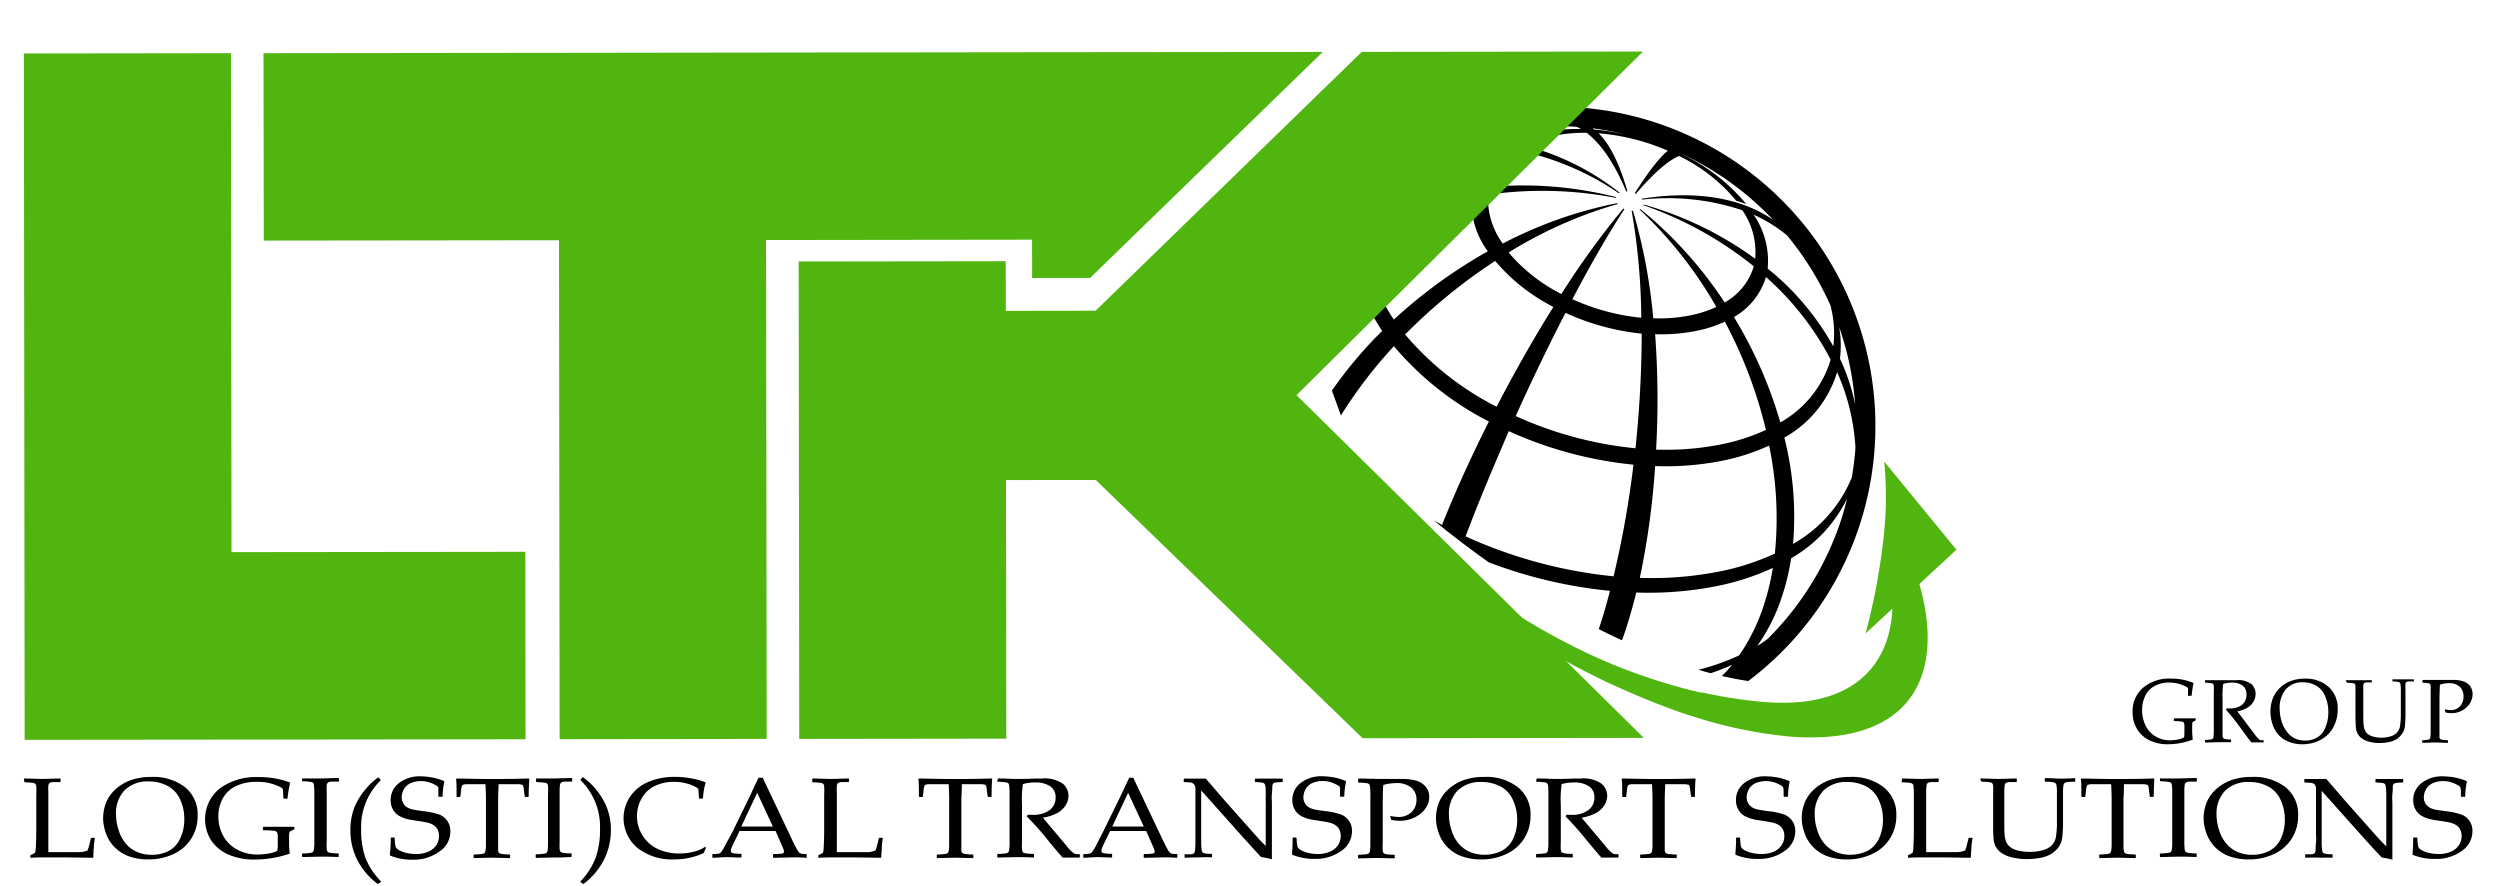 <svg xmlns="http://www.w3.org/2000/svg" id="&#x421;&#x43B;&#x43E;&#x439;_1" data-name="&#x421;&#x43B;&#x43E;&#x439; 1" viewBox="0 0 361 128"><defs><style>.cls-1{fill:#50b50f;}</style></defs><title>ltk</title><path d="M239,17.68a45.76,45.76,0,0,0-24.3-1.16h0l-.11,0-.11,0h0a47.74,47.74,0,0,0-7.22,2.29h0a46.22,46.22,0,0,0-21.82,18.47l1,2.72.11.3.14.4a43.3,43.3,0,0,1,13.63-15A15,15,0,0,0,196.07,33a33,33,0,0,0-9.28,8.22l.46,1.29a35.92,35.92,0,0,1,8.5-7.49c-.36,4,.86,8.36,3.84,12.76a60.66,60.66,0,0,0-7.26,8.62l1.3,3.59a66.09,66.09,0,0,1,7.65-10A44.38,44.38,0,0,0,215,60.87c-2.53,5-4.84,10.09-6.77,14.93-.41-.21-.81-.45-1.21-.67l1.12.91q1.54,1.24,3.12,2.43c1.23.93,2.48,1.85,3.72,2.73a67.52,67.52,0,0,0,17.5,4.12c-.49,1.9-1,3.72-1.6,5.45l0,.08c1.12.57,2.23,1.1,3.33,1.61.18-.47.35-.95.51-1.45.57-1.73,1.09-3.56,1.56-5.45a50.43,50.43,0,0,0,11.47-.9A35.38,35.38,0,0,0,256,82a36.21,36.21,0,0,1-1.31,5.41,27.86,27.86,0,0,1-3.56,7.23,33.65,33.65,0,0,1-5.84,2.07c.35.11.71.23,1.05.32s.46.12.69.18A31.45,31.45,0,0,0,250.12,96a19.2,19.2,0,0,1-1.49,1.62h0l.71.15c1.06.23,2.1.42,3.11.57A46.11,46.11,0,0,0,239,17.68Zm28.94,41a29.39,29.39,0,0,0-2.25-6.89,15.51,15.51,0,0,0-.11-4.55A43.45,43.45,0,0,1,267.9,58.65ZM255,40a41.49,41.49,0,0,1,9.35,11.93A15.51,15.51,0,0,1,257.08,61a62.55,62.55,0,0,0-6.7-15.22A9.92,9.92,0,0,0,255,40Zm9.36,4.28a15.47,15.47,0,0,1,.37,5.74,38.22,38.22,0,0,0-9.48-11.24A11.69,11.69,0,0,0,253.22,31a20.89,20.89,0,0,1,4.84,3A44.15,44.15,0,0,1,264.38,44.25ZM235.06,19.48a33.82,33.82,0,0,0-4.84-.77c-.09-.07-.19-.12-.28-.18A43.81,43.81,0,0,1,235.06,19.48Zm-.24,8.15H235c-1.15-4.05-2.58-6.84-4.16-8.38a31.26,31.26,0,0,1,10,2.52c-1.12.86-2.72,2.89-4.78,6.13l.17.08c2.57-3,4.67-4.8,6.22-5.46A24.59,24.59,0,0,1,250.72,29c.5.14,1,.3,1.45.48A27.16,27.16,0,0,0,243,22.33h.05a43,43,0,0,1,13,9.43c-4.48-3.12-11-4.34-19-3.06a.83.83,0,0,1,.08.12,33.89,33.89,0,0,1,14.46,1.54,10.6,10.6,0,0,1,1.86,7,50.73,50.73,0,0,0-16.12-7.83s0,.07,0,.11a52.86,52.86,0,0,1,15.92,8.82,8.93,8.93,0,0,1-4.21,5.22,59,59,0,0,0-12.16-13.48l-.12.06a60.58,60.58,0,0,1,11.08,14.06,16.63,16.63,0,0,1-3.82,1.23,23,23,0,0,1-5.29.41,80.79,80.79,0,0,0-2.93-15.53.59.59,0,0,1-.19,0A94.08,94.08,0,0,1,237,45.88a31.35,31.35,0,0,1-9.95-2.68c2.6-4.93,5.16-9.4,7.52-13l-.17-.08a119.07,119.07,0,0,0-8.94,12.34,24.69,24.69,0,0,1-7.62-6,62.83,62.83,0,0,1,15.75-7l0-.05-.05-.08A61.35,61.35,0,0,0,217,35.17a10.94,10.94,0,0,1-2.12-7.06,55.93,55.93,0,0,1,18.48.47s0-.08,0-.12A54.64,54.64,0,0,0,215,27a8.75,8.75,0,0,1,4-5.32,40.26,40.26,0,0,1,14.77,6.23l.13-.07A37.17,37.17,0,0,0,220.14,21a16.08,16.08,0,0,1,4.17-1.39,23.09,23.09,0,0,1,4.81-.43C231.17,20.75,233.12,23.56,234.82,27.63Zm1.34,37.1a54.65,54.65,0,0,1-17.29-4.65c2.31-5.13,4.75-10.2,7.19-14.9a35.08,35.08,0,0,0,11,3A159.64,159.64,0,0,1,236.16,64.73Zm-7.86-46.1a24.41,24.41,0,0,0-5.31.47,18.21,18.21,0,0,0-4.61,1.54,23.38,23.38,0,0,0-7.73-.09,43.09,43.09,0,0,1,17-2.24C227.9,18.41,228.1,18.51,228.3,18.63ZM203,24a43.58,43.58,0,0,1,3.91-2,26.16,26.16,0,0,1,10.17-.64,9.69,9.69,0,0,0-4.39,5.89,44.94,44.94,0,0,0-14.81,4.68A14.66,14.66,0,0,1,203,24Zm-1.74,22.13c-2.86-4.23-4-8.44-3.69-12.26a48.32,48.32,0,0,1,14.92-5.39,12.07,12.07,0,0,0,2.35,7.81A72.09,72.09,0,0,0,201.28,46.14Zm14.83,12.59A42.34,42.34,0,0,1,202.9,48.3a79.05,79.05,0,0,1,13-10.62,27.16,27.16,0,0,0,8.41,6.64C221.48,48.84,218.7,53.74,216.11,58.73Zm-4.46,18.73c1.84-4.88,4-10,6.24-15.19a57.2,57.2,0,0,0,18,4.84A140.81,140.81,0,0,1,233,83.22,67.88,67.88,0,0,1,211.65,77.46Zm27.51-12.54A128.22,128.22,0,0,0,239,48.26a26.23,26.23,0,0,0,5.85-.46,18.33,18.33,0,0,0,4.22-1.35A66.12,66.12,0,0,1,255,62.08a28.82,28.82,0,0,1-6.63,2.12A40.3,40.3,0,0,1,239.16,64.92Zm9,17.64a50,50,0,0,1-11.35.89A113.84,113.84,0,0,0,239,67.3a41.84,41.84,0,0,0,9.56-.74,30.37,30.37,0,0,0,6.9-2.22,51.2,51.2,0,0,1,.83,15.6A36,36,0,0,1,248.11,82.56Zm9.55-19.38a16.18,16.18,0,0,0,7.59-9.43,31,31,0,0,1,2.65,10.93,42.28,42.28,0,0,1-.54,4.31,19.61,19.61,0,0,1-8.47,9.56A46.69,46.69,0,0,0,257.66,63.18Zm-3.94,30.09A26.33,26.33,0,0,0,257.36,86a32.83,32.83,0,0,0,1.28-5.39A20.15,20.15,0,0,0,266.72,72c-.24,1-.52,2-.84,3a43.23,43.23,0,0,1-10.63,17.26C254.75,92.61,254.25,93,253.72,93.27Z"></path><path class="cls-1" d="M277.16,84.33l2.29-2.12,3.06-2.83L272.08,66.65h0a52.05,52.05,0,0,1-.17,11.63v0h0a92.71,92.71,0,0,1-2.52,13.19l3.87-3.58c-.38,8.17-5.54,13.19-14.6,13.56a31.64,31.64,0,0,1-4-.09c-1.83-.15-3.69-.4-5.57-.72-1.09-.19-2.18-.4-3.29-.64l-.17,0-.71-.15c-1.33-.31-2.68-.68-4-1.08-.89-.26-1.79-.53-2.69-.84-1.78-.59-3.58-1.27-5.39-2-1.08-.45-2.17-.93-3.26-1.43a100.67,100.67,0,0,1-19.65-12.2c-1-.83-2.1-1.68-3.15-2.57-1.79-1.5-3.57-3.06-5.34-4.74l-4.89-1.35c3,2.94,6.16,5.72,9.43,8.36,1.05.85,2.12,1.69,3.2,2.51a132.55,132.55,0,0,0,19.42,12.28c1,.53,2,1,3.07,1.54.83.4,1.65.76,2.47,1.12,2.07.93,4.13,1.79,6.16,2.55,1.32.49,2.62,1,3.91,1.36a64.56,64.56,0,0,0,14.24,3,35.18,35.18,0,0,0,4.44.09C276.11,105.91,280.81,97.17,277.16,84.33Z"></path><polygon class="cls-1" points="33.35 7.68 3.45 7.72 3.53 79.77 3.53 79.77 3.56 106.83 3.56 106.83 33.46 106.8 75.89 106.75 75.86 79.68 33.43 79.73 33.35 7.68"></polygon><polygon class="cls-1" points="237.25 7.44 196.64 7.49 158.2 44.87 145.24 44.89 145.23 37.72 115.33 37.76 115.41 106.7 145.31 106.66 145.27 69.32 158.23 69.31 196.76 106.6 237.37 106.55 187.22 57.06 237.25 7.44"></polygon><polygon class="cls-1" points="149.03 34.61 149.04 40.14 157.41 40.13 191.01 7.5 150.18 7.54 142.01 7.55 110.59 7.59 80.69 7.63 38.05 7.68 38.09 34.74 80.72 34.69 80.81 106.74 110.71 106.7 110.62 34.66 149.03 34.61"></polygon><path d="M3.45,112.47l.07-.06,2.57.07,2.58-.07.08.06v.4l-.08.06c-.41,0-.73,0-1,0a1.29,1.29,0,0,0-.49.12c-.1.06-.16.19-.2.41a6.92,6.92,0,0,0,0,.91l0,1.85v3.57c0,.89,0,1.51,0,1.87l0,1.39H8.85c1.47,0,2.38,0,2.74,0a4.11,4.11,0,0,0,1.05-.24,5.2,5.2,0,0,0,.28-.93c.13-.48.19-.76.2-.83l.08-.07h.44l.06.07a10.19,10.19,0,0,0-.15,1.25c-.05.61-.07,1.11-.07,1.5l-.07.06c-1.14,0-2.64-.05-4.49-.05H6.29c-.6,0-1.21,0-1.84.06l-.07-.06v-.27l.07-.08a3.42,3.42,0,0,0,.62-.32,5.18,5.18,0,0,0,.11-1q.06-1,.06-2.37v-3.46l0-1.57a11.12,11.12,0,0,0,0-1.18.69.69,0,0,0-.13-.36.57.57,0,0,0-.33-.14,7.84,7.84,0,0,0-1.19-.09l-.07-.06Z"></path><path d="M14.89,118.25a6.43,6.43,0,0,1,.39-2.26,5.25,5.25,0,0,1,1.32-1.94,6.61,6.61,0,0,1,2.24-1.38,8.65,8.65,0,0,1,3-.48,7.46,7.46,0,0,1,4.89,1.49,5,5,0,0,1,1.81,4.09,6.08,6.08,0,0,1-.89,3.27,5.93,5.93,0,0,1-2.55,2.26,8.4,8.4,0,0,1-3.73.8,8,8,0,0,1-2.7-.43,5.56,5.56,0,0,1-2.1-1.32,5.18,5.18,0,0,1-1.26-2A6.52,6.52,0,0,1,14.89,118.25Zm1.87-.53a7,7,0,0,0,.36,2.11,5.4,5.4,0,0,0,1.06,2,4.4,4.4,0,0,0,1.63,1.2,5.14,5.14,0,0,0,2.1.4,5.24,5.24,0,0,0,2.48-.57A3.79,3.79,0,0,0,26.05,121a6.29,6.29,0,0,0,.56-2.71,6.6,6.6,0,0,0-.64-2.94,4.09,4.09,0,0,0-1.85-1.91,5.83,5.83,0,0,0-2.65-.6A4.73,4.73,0,0,0,18,114.1,4.81,4.81,0,0,0,16.76,117.72Z"></path><path d="M42.51,119.41v.24l0,.1L42,120a.59.59,0,0,0-.19.14,2.39,2.39,0,0,0-.07.48c0,.29,0,.64,0,1.05a12.12,12.12,0,0,0,.1,1.53l-.06.08a15.57,15.57,0,0,1-5.06.84,9.29,9.29,0,0,1-3.61-.67,5.8,5.8,0,0,1-2.55-2,5.71,5.71,0,0,1,1.18-7.6,8.88,8.88,0,0,1,5.56-1.64,12.64,12.64,0,0,1,4.52.76l.06.09a18.82,18.82,0,0,0-.37,2.27l-.08,0H41l-.07-.06-.05-.85a2,2,0,0,0-.06-.5.64.64,0,0,0-.19-.19,5.36,5.36,0,0,0-.83-.37,7.54,7.54,0,0,0-1.35-.37A8.25,8.25,0,0,0,37,112.9a6.63,6.63,0,0,0-2.92.61,4.18,4.18,0,0,0-1.91,1.78,5.37,5.37,0,0,0-.64,2.61,5.77,5.77,0,0,0,.69,2.77,4.89,4.89,0,0,0,2,2,6.07,6.07,0,0,0,3,.72,9.85,9.85,0,0,0,1.52-.13,5.09,5.09,0,0,0,1.29-.38,4.45,4.45,0,0,0,.08-1v-.89a2.1,2.1,0,0,0-.09-.8.63.63,0,0,0-.45-.22,12.39,12.39,0,0,0-1.53-.08l-.08-.07v-.36l.08-.07h.55c.94,0,1.71,0,2.3,0,.34,0,.84,0,1.5,0Z"></path><path d="M43.72,112.41l1.13,0,1.44,0,2.59-.07.07.06v.4l-.07.06c-.42,0-.74,0-1,0a1.19,1.19,0,0,0-.49.12.57.57,0,0,0-.21.41,7.25,7.25,0,0,0,0,.91l0,1.85v5.31a9,9,0,0,0,0,1.18.65.65,0,0,0,.13.35.73.73,0,0,0,.33.15,7.89,7.89,0,0,0,1.2.09l.07.05v.41l-.07.06-1.59-.05h-1l-2.57.06-.07-.06v-.41l.07-.05a8.54,8.54,0,0,0,1.12-.08.87.87,0,0,0,.37-.12.63.63,0,0,0,.15-.33,6.85,6.85,0,0,0,.07-1.11v-5.44l0-1.57a11.12,11.12,0,0,0-.05-1.18.82.82,0,0,0-.12-.36.64.64,0,0,0-.33-.14,7.89,7.89,0,0,0-1.2-.09l-.07-.06v-.4Z"></path><path d="M54.51,127.62a10.05,10.05,0,0,1-2.91-3.43,9.35,9.35,0,0,1-1-4.29,9,9,0,0,1,.57-3.3A9.65,9.65,0,0,1,52.76,114a9.2,9.2,0,0,1,1.82-1.72h.1l.28.32v.09a9.38,9.38,0,0,0-2.81,7.08,12,12,0,0,0,.63,4.13A10.08,10.08,0,0,0,55,127.25v.1l-.33.26Z"></path><path d="M56.43,121l.07-.06h.44L57,121a6.77,6.77,0,0,0,.12,1.26,1.07,1.07,0,0,0,.49.49,3.5,3.5,0,0,0,1.09.41,5.76,5.76,0,0,0,1.37.16,4.38,4.38,0,0,0,1.71-.31,2.64,2.64,0,0,0,1.19-.92,2.36,2.36,0,0,0,.42-1.37,2.09,2.09,0,0,0-.2-.93,1.73,1.73,0,0,0-.57-.63,2.71,2.71,0,0,0-.83-.36c-.31-.07-.78-.16-1.4-.25s-1.06-.16-1.4-.23a5,5,0,0,1-1-.33,2.78,2.78,0,0,1-.84-.55,2.66,2.66,0,0,1-.54-.82,2.8,2.8,0,0,1-.2-1.05,3.07,3.07,0,0,1,1.17-2.47,4.81,4.81,0,0,1,3.14-1,9.68,9.68,0,0,1,1.7.17,7.88,7.88,0,0,1,1.68.51l.07.1a9.4,9.4,0,0,0-.25,2.11l-.08.07h-.47l-.07-.06c0-.64,0-1,0-1.22s-.3-.37-.82-.62a4,4,0,0,0-1.7-.37,3.58,3.58,0,0,0-1.43.28,2,2,0,0,0-1,.86,2.33,2.33,0,0,0-.34,1.2,1.64,1.64,0,0,0,.21.84,1.49,1.49,0,0,0,.53.58,2.32,2.32,0,0,0,.77.32c.29.07.82.16,1.59.26a10.79,10.79,0,0,1,2.32.49,2.49,2.49,0,0,1,1.16.91,2.53,2.53,0,0,1,.44,1.5A3.43,3.43,0,0,1,63.4,123a6.28,6.28,0,0,1-3.79,1.14,8.21,8.21,0,0,1-3.26-.59l-.06-.11A20.83,20.83,0,0,0,56.43,121Z"></path><path d="M76.34,112.41l.08.07c0,.49-.08,1.33-.08,2.54l-.07.06h-.43l-.07-.07-.1-.74a4.52,4.52,0,0,0-.11-.73.37.37,0,0,0-.13-.2,1.85,1.85,0,0,0-.58-.1c-.33,0-.7,0-1.11,0H72c-.05,1.22-.07,1.92-.07,2.11v6.27c0,.61,0,1,0,1.18a.69.69,0,0,0,.13.36.87.87,0,0,0,.33.14,7.89,7.89,0,0,0,1.2.09l.07.05v.41l-.07.06-2.57-.06-2.56.06-.07-.06v-.41l.07-.05a8.54,8.54,0,0,0,1.12-.08.93.93,0,0,0,.37-.12.63.63,0,0,0,.15-.33,5.05,5.05,0,0,0,.07-1.11v-6.4c0-.09,0-.79-.07-2.11H68.87c-.55,0-1,0-1.43,0s-.63.08-.7.17a2.72,2.72,0,0,0-.17.87l-.09.74-.08.07H66l-.07-.06c0-1.3,0-2.14-.08-2.54l.08-.07c1,0,2.78.07,5.21.07S75.34,112.45,76.34,112.41Z"></path><path d="M77.39,112.41l1.13,0,1.45,0,2.58-.07.07.06v.4l-.07.06c-.42,0-.73,0-1,0a1.24,1.24,0,0,0-.49.12.53.53,0,0,0-.2.41,5.52,5.52,0,0,0-.05.91l0,1.85v5.31a11.28,11.28,0,0,0,0,1.18.75.75,0,0,0,.13.35.73.73,0,0,0,.33.15,7.89,7.89,0,0,0,1.2.09l.07.05v.41l-.07.06L81,123.82H80l-2.58.06-.07-.06v-.41l.07-.05a8.54,8.54,0,0,0,1.12-.08.82.82,0,0,0,.37-.12.56.56,0,0,0,.16-.33,7.32,7.32,0,0,0,.06-1.11v-5.44l0-1.57a8.84,8.84,0,0,0,0-1.18.62.62,0,0,0-.12-.36.64.64,0,0,0-.33-.14,7.89,7.89,0,0,0-1.2-.09l-.07-.06v-.4Z"></path><path d="M84.28,127.62h-.11l-.34-.26v-.1a10.17,10.17,0,0,0,2.18-3.4,12,12,0,0,0,.63-4.12,9.38,9.38,0,0,0-2.81-7.08v-.09l.28-.32h.1a9.9,9.9,0,0,1,2.69,2.92,8.52,8.52,0,0,1,1.31,4.75,9.39,9.39,0,0,1-1,4.23A10,10,0,0,1,84.28,127.62Z"></path><path d="M101.94,122.44l-.34.75a10.11,10.11,0,0,1-4.27.91,8.08,8.08,0,0,1-5.27-1.65,5.61,5.61,0,0,1-1-7.53,6.15,6.15,0,0,1,2.67-2.06,9.65,9.65,0,0,1,3.73-.68,12.52,12.52,0,0,1,2.37.22,10.67,10.67,0,0,1,2,.54l.06.08a10.1,10.1,0,0,0-.38,2.24l-.07.06H101l-.07-.06-.09-1.37a5.07,5.07,0,0,0-1.59-.73,6.94,6.94,0,0,0-1.94-.26,6.14,6.14,0,0,0-2.72.58,4.27,4.27,0,0,0-1.87,1.69,5.24,5.24,0,0,0,2.25,7.42,7.28,7.28,0,0,0,3.16.65,7.74,7.74,0,0,0,1.54-.14,6.72,6.72,0,0,0,1.23-.33,6.07,6.07,0,0,0,.94-.5Z"></path><path d="M102.94,123.87l-.08-.06v-.42l.08-.07a3.65,3.65,0,0,0,.85-.06.63.63,0,0,0,.33-.21,6.18,6.18,0,0,0,.6-1l1-1.83,2.44-5c.47-1,.92-2,1.38-2.92h.59l3.84,8.09.51,1.09c.15.3.32.64.52,1a2.82,2.82,0,0,0,.4.63.69.69,0,0,0,.28.15,2.78,2.78,0,0,0,.74.06l.07.07v.42l-.07.06c-.63-.05-1.21-.07-1.72-.07l-3,.07-.07-.06v-.42l.07-.07a8.41,8.41,0,0,0,1.26-.07.29.29,0,0,0,.25-.28,1.15,1.15,0,0,0-.13-.47L112,120h-5.21l-1,2.06a2.19,2.19,0,0,0-.26.82.33.33,0,0,0,.24.3,4.59,4.59,0,0,0,1.22.1l.08.07v.42l-.07.06c-.77,0-1.45-.06-2-.06S103.61,123.83,102.94,123.87Zm4.1-4.52h4.56l-2.26-4.87Z"></path><path d="M117.3,112.47l.07-.06,2.58.07,2.58-.07.07.06v.4l-.07.06c-.42,0-.73,0-1,0a1.24,1.24,0,0,0-.49.12.53.53,0,0,0-.2.41,5.52,5.52,0,0,0,0,.91l0,1.85v3.57c0,.89,0,1.51,0,1.87l0,1.39h1.84c1.46,0,2.37,0,2.74,0a4.21,4.21,0,0,0,1-.24,6.27,6.27,0,0,0,.28-.93,8.15,8.15,0,0,0,.19-.83l.08-.07h.44l.07.07a10.19,10.19,0,0,0-.15,1.25c0,.61-.08,1.11-.08,1.5l-.07.06c-1.14,0-2.64-.05-4.49-.05h-2.63q-.9,0-1.83.06l-.07-.06v-.27l.07-.08a3.54,3.54,0,0,0,.61-.32,4.41,4.41,0,0,0,.11-1q.06-1,.06-2.37v-3.46l0-1.57a8.84,8.84,0,0,0,0-1.18.62.62,0,0,0-.12-.36.64.64,0,0,0-.33-.14,7.89,7.89,0,0,0-1.2-.09l-.07-.06Z"></path><path d="M143.19,112.41l.08.07c-.05.49-.08,1.33-.08,2.54l-.07.06h-.43l-.07-.07-.1-.74a6.2,6.2,0,0,0-.11-.73.37.37,0,0,0-.13-.2,1.92,1.92,0,0,0-.58-.1c-.33,0-.7,0-1.11,0h-1.7c0,1.22-.07,1.92-.07,2.11v6.27c0,.61,0,1,0,1.18a.69.69,0,0,0,.13.36.87.87,0,0,0,.33.14,7.89,7.89,0,0,0,1.2.09l.07.05v.41l-.07.06-2.57-.06-2.56.06-.08-.06v-.41l.08-.05a8.54,8.54,0,0,0,1.12-.08.93.93,0,0,0,.37-.12.63.63,0,0,0,.15-.33,5.82,5.82,0,0,0,.07-1.11v-6.4c0-.09,0-.79-.07-2.11h-1.34c-.55,0-1,0-1.43,0s-.63.08-.7.17a2.72,2.72,0,0,0-.17.87l-.09.74-.08.07h-.42l-.07-.06c0-1.3,0-2.14-.08-2.54l.08-.07c1.05,0,2.78.07,5.21.07S142.19,112.45,143.19,112.41Z"></path><path d="M144.09,112.47l.07-.06c1.1,0,2,.07,2.57.07s1.59,0,2.74-.06l.93,0a4.65,4.65,0,0,1,3.08.75,2.3,2.3,0,0,1,.81,1.75,2.56,2.56,0,0,1-.39,1.33,3.41,3.41,0,0,1-1.17,1.12,6.38,6.38,0,0,1-2.14.7l.91,1.09,1.28,1.51,1.33,1.59a5.56,5.56,0,0,0,.92.94,1.13,1.13,0,0,0,.36.13,2.51,2.51,0,0,0,.47,0l.07.06v.38l-.08.07a10.28,10.28,0,0,0-1,0c-.42,0-.89,0-1.39,0q-.63-.67-2-2.34c-1-1.29-2.09-2.49-3.17-3.59l.09-.25c.31,0,.55,0,.73,0a3.93,3.93,0,0,0,2.44-.67,2.2,2.2,0,0,0,.88-1.85,1.84,1.84,0,0,0-.79-1.61,3.77,3.77,0,0,0-2.14-.54,6.51,6.51,0,0,0-1.79.23,14.87,14.87,0,0,0-.13,3v5.31a9,9,0,0,0,0,1.18.75.75,0,0,0,.13.35.73.73,0,0,0,.33.15,7.89,7.89,0,0,0,1.2.09l.07.05v.41l-.07.06-1.59-.05h-1l-2.58.06-.07-.06v-.41l.07-.05a8.54,8.54,0,0,0,1.12-.08.87.87,0,0,0,.37-.12.56.56,0,0,0,.15-.33,5.82,5.82,0,0,0,.07-1.11v-5.44l0-1.57a8.84,8.84,0,0,0-.05-1.18.71.71,0,0,0-.12-.36.64.64,0,0,0-.33-.14,7.89,7.89,0,0,0-1.2-.09l-.07-.06Z"></path><path d="M156.51,123.87l-.08-.06v-.42l.08-.07a3.49,3.49,0,0,0,.84-.06.65.65,0,0,0,.34-.21,6.18,6.18,0,0,0,.6-1l.94-1.83,2.45-5,1.38-2.92h.58l3.84,8.09.52,1.09c.15.3.32.64.51,1a2.7,2.7,0,0,0,.41.63.63.63,0,0,0,.28.15,2.78,2.78,0,0,0,.74.06l.07.07v.42l-.07.06c-.64-.05-1.21-.07-1.72-.07l-3,.07-.07-.06v-.42l.07-.07a8.19,8.19,0,0,0,1.26-.07c.17,0,.26-.14.26-.28a1.34,1.34,0,0,0-.13-.47L165.51,120H160.3l-1,2.06a2.4,2.4,0,0,0-.26.82c0,.13.08.23.25.3a4.59,4.59,0,0,0,1.22.1l.08.07v.42l-.07.06c-.78,0-1.45-.06-2-.06S157.18,123.83,156.51,123.87Zm4.1-4.52h4.55l-2.26-4.87Z"></path><path d="M171.13,123.86l-.08-.07v-.37l.08-.07a6.75,6.75,0,0,0,.88,0,.7.7,0,0,0,.42-.16.76.76,0,0,0,.12-.37,10.75,10.75,0,0,0,.07-1.13c0-.58,0-1,0-1.25v-6.52a.94.94,0,0,0-.17-.61A.77.77,0,0,0,172,113a8.45,8.45,0,0,0-1-.06l-.07-.06v-.38l.07-.07,1.63,0c.6,0,1.1,0,1.49,0l2.87,3.33,4.22,4.75c.51.57,1,1.12,1.56,1.63v-6.24c0-.19,0-.6,0-1.24s0-1-.07-1.2a.57.57,0,0,0-.16-.34,1,1,0,0,0-.42-.13,7.79,7.79,0,0,0-.84-.06l-.08-.06v-.37l.08-.07c.48,0,1.17,0,2.07,0s1.42,0,1.79,0l.09.07v.37l-.08.06a8.54,8.54,0,0,0-.91.06.62.62,0,0,0-.41.18.9.9,0,0,0-.11.35c0,.16,0,.53-.06,1.12s0,1,0,1.26v6c0,.73,0,1.45,0,2.18a15.64,15.64,0,0,0-1.56-.33l-.64-.68-1.91-2.1-6.1-6.83v6.19c0,.24,0,.69,0,1.32a8.88,8.88,0,0,0,.08,1.15.57.57,0,0,0,.11.28.69.69,0,0,0,.31.14,4.18,4.18,0,0,0,1,.07l.07.07v.38l-.07.06a14,14,0,0,0-1.51,0C172.58,123.81,171.8,123.82,171.13,123.86Z"></path><path d="M186.65,121l.07-.06h.44l.07.06a5.67,5.67,0,0,0,.13,1.26,1,1,0,0,0,.48.49,3.5,3.5,0,0,0,1.09.41,5.76,5.76,0,0,0,1.37.16A4.47,4.47,0,0,0,192,123a2.67,2.67,0,0,0,1.18-.92,2.36,2.36,0,0,0,.42-1.37,2.09,2.09,0,0,0-.2-.93,1.65,1.65,0,0,0-.57-.63,2.71,2.71,0,0,0-.83-.36c-.31-.07-.78-.16-1.39-.25s-1.07-.16-1.41-.23a4.77,4.77,0,0,1-1-.33,2.71,2.71,0,0,1-.85-.55,2.47,2.47,0,0,1-.53-.82,2.63,2.63,0,0,1-.21-1.05,3.07,3.07,0,0,1,1.17-2.47,4.81,4.81,0,0,1,3.14-1,9.88,9.88,0,0,1,1.71.17,8,8,0,0,1,1.67.51l.07.1a10,10,0,0,0-.25,2.11l-.08.07h-.46l-.08-.06c0-.64,0-1,0-1.22s-.3-.37-.82-.62a4,4,0,0,0-1.7-.37,3.58,3.58,0,0,0-1.43.28,2,2,0,0,0-1,.86,2.43,2.43,0,0,0-.34,1.2,1.64,1.64,0,0,0,.21.84,1.57,1.57,0,0,0,.53.58,2.32,2.32,0,0,0,.77.32c.29.07.82.16,1.59.26a10.65,10.65,0,0,1,2.32.49,2.49,2.49,0,0,1,1.16.91,2.53,2.53,0,0,1,.44,1.5,3.43,3.43,0,0,1-1.56,2.86,6.24,6.24,0,0,1-3.79,1.14,8.21,8.21,0,0,1-3.26-.59l-.06-.11A20.83,20.83,0,0,0,186.65,121Z"></path><path d="M196.23,112.41l2.89.07c.56,0,1.2,0,1.9,0l1.38,0a7.57,7.57,0,0,1,2.08.24,2.73,2.73,0,0,1,1.36.85,2.23,2.23,0,0,1,.54,1.5,2.79,2.79,0,0,1-.38,1.41,3.48,3.48,0,0,1-1.05,1.15,4.73,4.73,0,0,1-1.37.68,4.92,4.92,0,0,1-1.44.21,7.28,7.28,0,0,1-1.24-.12l-.15-.49.08-.08a6,6,0,0,0,1.1.14,2.62,2.62,0,0,0,1.89-.7,2.39,2.39,0,0,0,.72-1.79,2.21,2.21,0,0,0-.75-1.75,3.33,3.33,0,0,0-2.24-.65,6.78,6.78,0,0,0-1.8.27c-.05.42-.08,1.42-.08,3v5.31a9,9,0,0,0,0,1.18.75.75,0,0,0,.13.35.73.73,0,0,0,.33.15,7.89,7.89,0,0,0,1.2.09l.07.05v.41l-.07.06-2.58-.06-2.58.06-.07-.06v-.41l.07-.05a8.54,8.54,0,0,0,1.12-.08.87.87,0,0,0,.37-.12.56.56,0,0,0,.16-.33,7.32,7.32,0,0,0,.06-1.11v-5.44l0-1.57a8.84,8.84,0,0,0-.05-1.18.62.62,0,0,0-.12-.36.64.64,0,0,0-.33-.14,7.89,7.89,0,0,0-1.2-.09l-.07-.06v-.4Z"></path><path d="M207.35,118.25a6.43,6.43,0,0,1,.39-2.26,5.25,5.25,0,0,1,1.32-1.94,6.61,6.61,0,0,1,2.24-1.38,8.65,8.65,0,0,1,3-.48,7.44,7.44,0,0,1,4.89,1.49,5,5,0,0,1,1.82,4.09,6.09,6.09,0,0,1-.9,3.27,5.93,5.93,0,0,1-2.55,2.26,8.36,8.36,0,0,1-3.72.8,8,8,0,0,1-2.7-.43,5.41,5.41,0,0,1-2.1-1.32,5.18,5.18,0,0,1-1.26-2A6.55,6.55,0,0,1,207.35,118.25Zm1.88-.53a6.94,6.94,0,0,0,.35,2.11,5.4,5.4,0,0,0,1.06,2,4.48,4.48,0,0,0,1.63,1.2,5.69,5.69,0,0,0,4.58-.17,3.79,3.79,0,0,0,1.66-1.78,6.29,6.29,0,0,0,.57-2.71,6.61,6.61,0,0,0-.65-2.94,4.07,4.07,0,0,0-1.84-1.91,5.87,5.87,0,0,0-2.66-.6,4.7,4.7,0,0,0-3.44,1.23A4.81,4.81,0,0,0,209.23,117.72Z"></path><path d="M221.88,112.47l.07-.06c1.1,0,2,.07,2.56.07s1.6,0,2.75-.06l.92,0a4.66,4.66,0,0,1,3.09.75,2.3,2.3,0,0,1,.81,1.75,2.48,2.48,0,0,1-.4,1.33,3.24,3.24,0,0,1-1.17,1.12,6.24,6.24,0,0,1-2.13.7l.91,1.09,1.28,1.51,1.33,1.59a5.18,5.18,0,0,0,.92.94,1,1,0,0,0,.35.13,2.67,2.67,0,0,0,.47,0l.08.06v.38l-.08.07a10.28,10.28,0,0,0-1,0c-.43,0-.89,0-1.39,0-.42-.45-1.07-1.23-2-2.34a46.77,46.77,0,0,0-3.16-3.59l.09-.25c.31,0,.55,0,.73,0a3.9,3.9,0,0,0,2.43-.67,2.18,2.18,0,0,0,.89-1.85,1.83,1.83,0,0,0-.8-1.61,3.72,3.72,0,0,0-2.14-.54,6.43,6.43,0,0,0-1.78.23,14.87,14.87,0,0,0-.13,3v5.31a9,9,0,0,0,0,1.18.65.65,0,0,0,.13.35.73.73,0,0,0,.33.15,7.84,7.84,0,0,0,1.19.09l.08.05v.41l-.08.06-1.58-.05h-1l-2.57.06-.07-.06v-.41l.07-.05a8.18,8.18,0,0,0,1.11-.08.88.88,0,0,0,.38-.12.63.63,0,0,0,.15-.33,6.85,6.85,0,0,0,.07-1.11v-5.44l0-1.57a11.12,11.12,0,0,0-.05-1.18.69.69,0,0,0-.13-.36.56.56,0,0,0-.32-.14,8,8,0,0,0-1.2-.09l-.07-.06Z"></path><path d="M244.76,112.41l.08.07a24.9,24.9,0,0,0-.08,2.54l-.07.06h-.43l-.07-.07-.1-.74a6.2,6.2,0,0,0-.11-.73.37.37,0,0,0-.13-.2,2,2,0,0,0-.59-.1c-.33,0-.7,0-1.1,0h-1.7c-.05,1.22-.07,1.92-.07,2.11v6.27c0,.61,0,1,0,1.18a.69.69,0,0,0,.13.36.8.8,0,0,0,.33.14,7.89,7.89,0,0,0,1.2.09l.07.05v.41l-.07.06-2.57-.06-2.56.06-.08-.06v-.41l.08-.05a8.54,8.54,0,0,0,1.12-.08.82.82,0,0,0,.36-.12.56.56,0,0,0,.16-.33,6.15,6.15,0,0,0,.06-1.11l0-1.7v-4.7c0-.09,0-.79-.07-2.11h-1.34c-.55,0-1,0-1.43,0s-.63.08-.7.17a2.72,2.72,0,0,0-.17.87l-.09.74-.08.07h-.42l-.07-.06c0-1.3,0-2.14-.08-2.54l.08-.07c1,0,2.78.07,5.21.07S243.76,112.45,244.76,112.41Z"></path><path d="M250.69,121l.07-.06h.44l.08.06a6.77,6.77,0,0,0,.12,1.26,1,1,0,0,0,.48.49,3.6,3.6,0,0,0,1.09.41,5.76,5.76,0,0,0,1.37.16,4.47,4.47,0,0,0,1.72-.31,2.67,2.67,0,0,0,1.18-.92,2.36,2.36,0,0,0,.42-1.37,2,2,0,0,0-.2-.93,1.57,1.57,0,0,0-.57-.63,2.71,2.71,0,0,0-.83-.36c-.31-.07-.78-.16-1.39-.25s-1.07-.16-1.41-.23a4.77,4.77,0,0,1-1-.33,2.55,2.55,0,0,1-.84-.55,2.34,2.34,0,0,1-.54-.82,2.63,2.63,0,0,1-.21-1.05,3.07,3.07,0,0,1,1.17-2.47,4.81,4.81,0,0,1,3.14-1,9.88,9.88,0,0,1,1.71.17,8.25,8.25,0,0,1,1.68.51l.06.1a10.14,10.14,0,0,0-.24,2.11l-.09.07h-.46l-.08-.06c0-.64,0-1-.05-1.22s-.3-.37-.82-.62a4,4,0,0,0-1.7-.37,3.61,3.61,0,0,0-1.43.28,2,2,0,0,0-1,.86,2.43,2.43,0,0,0-.34,1.2,1.64,1.64,0,0,0,.21.84,1.57,1.57,0,0,0,.53.58,2.32,2.32,0,0,0,.77.32c.29.07.82.16,1.6.26a10.67,10.67,0,0,1,2.31.49,2.49,2.49,0,0,1,1.16.91,2.53,2.53,0,0,1,.44,1.5,3.43,3.43,0,0,1-1.56,2.86,6.23,6.23,0,0,1-3.78,1.14,8.23,8.23,0,0,1-3.27-.59l-.05-.11A21.81,21.81,0,0,0,250.69,121Z"></path><path d="M260.17,118.25a6.43,6.43,0,0,1,.39-2.26,5.25,5.25,0,0,1,1.32-1.94,6.61,6.61,0,0,1,2.24-1.38,8.65,8.65,0,0,1,3-.48,7.44,7.44,0,0,1,4.89,1.49,5,5,0,0,1,1.82,4.09,6.09,6.09,0,0,1-.9,3.27,5.93,5.93,0,0,1-2.55,2.26,8.36,8.36,0,0,1-3.72.8,8,8,0,0,1-2.7-.43,5.41,5.41,0,0,1-2.1-1.32,5.18,5.18,0,0,1-1.26-2A6.55,6.55,0,0,1,260.17,118.25Zm1.88-.53a6.94,6.94,0,0,0,.35,2.11,5.4,5.4,0,0,0,1.06,2,4.48,4.48,0,0,0,1.63,1.2,5.69,5.69,0,0,0,4.58-.17,3.79,3.79,0,0,0,1.66-1.78,6.29,6.29,0,0,0,.57-2.71,6.61,6.61,0,0,0-.65-2.94,4,4,0,0,0-1.85-1.91,5.8,5.8,0,0,0-2.65-.6,4.7,4.7,0,0,0-3.44,1.23A4.81,4.81,0,0,0,262.05,117.72Z"></path><path d="M274.65,112.47l.07-.06,2.58.07,2.58-.07.07.06v.4l-.07.06c-.41,0-.73,0-1,0a1.24,1.24,0,0,0-.49.12.53.53,0,0,0-.2.41,5.52,5.52,0,0,0-.05.91l0,1.85v3.57c0,.89,0,1.51,0,1.87l0,1.39h1.84c1.46,0,2.38,0,2.74,0a4.21,4.21,0,0,0,1.05-.24,6.27,6.27,0,0,0,.28-.93,8.15,8.15,0,0,0,.19-.83l.08-.07h.44l.07.07a10.19,10.19,0,0,0-.15,1.25c-.05.61-.08,1.11-.08,1.5l-.07.06c-1.14,0-2.63-.05-4.49-.05h-2.63c-.59,0-1.21,0-1.83.06l-.07-.06v-.27l.07-.08a3.13,3.13,0,0,0,.61-.32,4.41,4.41,0,0,0,.11-1q.06-1,.06-2.37v-3.46l0-1.57a8.84,8.84,0,0,0-.05-1.18.62.62,0,0,0-.12-.36.64.64,0,0,0-.33-.14,7.89,7.89,0,0,0-1.2-.09l-.07-.06Z"></path><path d="M285.94,112.47l.07-.06,2.57.07,2.58-.07.07.06v.4l-.07.06c-.41,0-.73,0-1,0a1.29,1.29,0,0,0-.49.12.53.53,0,0,0-.2.41,6.92,6.92,0,0,0-.05.91l0,1.85v2.57q0,1.26.06,1.86a3.32,3.32,0,0,0,.25,1,2,2,0,0,0,.59.7,3.2,3.2,0,0,0,1.14.48,7.06,7.06,0,0,0,1.67.18,6.84,6.84,0,0,0,1.85-.24,2.88,2.88,0,0,0,1.31-.72,2.37,2.37,0,0,0,.59-1.23,12.59,12.59,0,0,0,.14-2.11v-2.49c0-.42,0-1,0-1.73a5.21,5.21,0,0,0-.1-1.26.55.55,0,0,0-.32-.25,5.31,5.31,0,0,0-1.27-.1l-.07-.07v-.38l.07-.07c.89,0,1.6.07,2.13.07s1.16,0,2.12-.07l.09.07v.38l-.09.07a9.14,9.14,0,0,0-1.1.06.78.78,0,0,0-.36.13.5.5,0,0,0-.15.28,6.59,6.59,0,0,0-.07,1.06l0,1.81v2.46a17.35,17.35,0,0,1-.12,2.31,2.92,2.92,0,0,1-.56,1.39,3.94,3.94,0,0,1-1,.91,4.7,4.7,0,0,1-1.53.57,9.53,9.53,0,0,1-1.94.19,8.78,8.78,0,0,1-2.23-.25,4.27,4.27,0,0,1-1.53-.66,2.66,2.66,0,0,1-.8-.86,3.11,3.11,0,0,1-.31-1.08,17.38,17.38,0,0,1-.07-1.88v-3.1l0-1.57a11.12,11.12,0,0,0,0-1.18.69.69,0,0,0-.13-.36.57.57,0,0,0-.33-.14,7.84,7.84,0,0,0-1.19-.09l-.07-.06Z"></path><path d="M311,112.41l.08.07c0,.49-.08,1.33-.08,2.54l-.07.06h-.43l-.07-.07-.1-.74a6.2,6.2,0,0,0-.11-.73.37.37,0,0,0-.13-.2,2,2,0,0,0-.59-.1c-.33,0-.69,0-1.1,0h-1.7c0,1.22-.07,1.92-.07,2.11v6.27c0,.61,0,1,.05,1.18a.69.69,0,0,0,.13.36.87.87,0,0,0,.33.14,7.89,7.89,0,0,0,1.2.09l.07.05v.41l-.07.06-2.57-.06-2.56.06-.08-.06v-.41l.08-.05a8.54,8.54,0,0,0,1.12-.08.82.82,0,0,0,.36-.12.56.56,0,0,0,.16-.33,5.82,5.82,0,0,0,.07-1.11v-6.4c0-.09,0-.79-.07-2.11h-1.34c-.55,0-1,0-1.43,0s-.63.08-.7.17a2.72,2.72,0,0,0-.17.87l-.09.74-.08.07h-.42l-.07-.06c0-1.3,0-2.14-.08-2.54l.08-.07c1,0,2.78.07,5.21.07S310,112.45,311,112.41Z"></path><path d="M312,112.41l1.13,0,1.45,0,2.58-.07.07.06v.4l-.07.06c-.42,0-.74,0-1,0a1.19,1.19,0,0,0-.49.12.53.53,0,0,0-.2.41,5.52,5.52,0,0,0-.05.91l0,1.85v5.31a9,9,0,0,0,.05,1.18.75.75,0,0,0,.13.35.73.73,0,0,0,.33.15,7.89,7.89,0,0,0,1.2.09l.07.05v.41l-.07.06-1.59-.05h-1l-2.58.06-.07-.06v-.41l.07-.05a8.54,8.54,0,0,0,1.12-.08.87.87,0,0,0,.37-.12.56.56,0,0,0,.15-.33,5.82,5.82,0,0,0,.07-1.11v-5.44l0-1.57a8.84,8.84,0,0,0-.05-1.18.71.71,0,0,0-.12-.36.64.64,0,0,0-.33-.14,7.89,7.89,0,0,0-1.2-.09l-.07-.06v-.4Z"></path><path d="M318.2,118.25a6.43,6.43,0,0,1,.39-2.26,5.25,5.25,0,0,1,1.32-1.94,6.61,6.61,0,0,1,2.24-1.38,8.65,8.65,0,0,1,3-.48,7.44,7.44,0,0,1,4.89,1.49,5,5,0,0,1,1.81,4.09,6.08,6.08,0,0,1-.89,3.27,5.93,5.93,0,0,1-2.55,2.26,8.37,8.37,0,0,1-3.73.8,8,8,0,0,1-2.69-.43,5.53,5.53,0,0,1-2.11-1.32,5.43,5.43,0,0,1-1.26-2A6.52,6.52,0,0,1,318.2,118.25Zm1.87-.53a7,7,0,0,0,.36,2.11,5.4,5.4,0,0,0,1.06,2,4.4,4.4,0,0,0,1.63,1.2,5.14,5.14,0,0,0,2.1.4,5.24,5.24,0,0,0,2.48-.57,3.79,3.79,0,0,0,1.66-1.78,6.29,6.29,0,0,0,.57-2.71,6.61,6.61,0,0,0-.65-2.94,4,4,0,0,0-1.85-1.91,5.8,5.8,0,0,0-2.65-.6,4.73,4.73,0,0,0-3.45,1.23A4.81,4.81,0,0,0,320.07,117.72Z"></path><path d="M332.94,123.86l-.08-.07v-.37l.08-.07a6.63,6.63,0,0,0,.88,0,.7.7,0,0,0,.42-.16.76.76,0,0,0,.13-.37c0-.16,0-.54.06-1.13s0-1,0-1.25v-6.52a1,1,0,0,0-.16-.61.83.83,0,0,0-.46-.25,8.45,8.45,0,0,0-1-.06l-.07-.06v-.38l.07-.07,1.63,0c.6,0,1.1,0,1.49,0l2.87,3.33,4.22,4.75c.51.57,1,1.12,1.56,1.63v-6.24c0-.19,0-.6,0-1.24a10.92,10.92,0,0,0-.08-1.2.52.52,0,0,0-.16-.34.89.89,0,0,0-.42-.13,7.79,7.79,0,0,0-.84-.06l-.07-.06v-.37l.07-.07c.48,0,1.18,0,2.08,0s1.42,0,1.79,0l.08.07v.37l-.07.06a8.57,8.57,0,0,0-.92.06.65.65,0,0,0-.41.18.9.9,0,0,0-.11.35c0,.16,0,.53-.06,1.12s0,1,0,1.26v6l0,2.18c-.3-.09-.82-.2-1.55-.33l-.64-.68-1.92-2.1-6.1-6.83v6.19c0,.24,0,.69,0,1.32a8.88,8.88,0,0,0,.08,1.15.57.57,0,0,0,.12.28.64.64,0,0,0,.31.14,4.07,4.07,0,0,0,1,.07l.07.07v.38l-.07.06a13.86,13.86,0,0,0-1.51,0C334.4,123.81,333.61,123.82,332.94,123.86Z"></path><path d="M348.46,121l.07-.06H349l.07.06a6.77,6.77,0,0,0,.12,1.26,1,1,0,0,0,.48.49,3.6,3.6,0,0,0,1.09.41,5.85,5.85,0,0,0,1.38.16,4.45,4.45,0,0,0,1.71-.31,2.61,2.61,0,0,0,1.18-.92,2.37,2.37,0,0,0,.43-1.37,2,2,0,0,0-.21-.93,1.62,1.62,0,0,0-.56-.63,2.77,2.77,0,0,0-.84-.36c-.31-.07-.77-.16-1.39-.25s-1.07-.16-1.41-.23a4.77,4.77,0,0,1-1-.33,2.55,2.55,0,0,1-.84-.55,2.34,2.34,0,0,1-.54-.82,2.62,2.62,0,0,1-.2-1.05,3.07,3.07,0,0,1,1.17-2.47,4.76,4.76,0,0,1,3.13-1,9.79,9.79,0,0,1,1.71.17,8.25,8.25,0,0,1,1.68.51l.06.1a10.14,10.14,0,0,0-.24,2.11l-.08.07h-.47l-.07-.06c0-.64,0-1-.06-1.22s-.29-.37-.82-.62a4,4,0,0,0-1.7-.37,3.61,3.61,0,0,0-1.43.28,2,2,0,0,0-1,.86,2.34,2.34,0,0,0-.35,1.2,1.64,1.64,0,0,0,.21.84,1.59,1.59,0,0,0,.54.58,2.26,2.26,0,0,0,.76.32c.29.07.82.16,1.6.26a10.67,10.67,0,0,1,2.31.49,2.45,2.45,0,0,1,1.6,2.41,3.43,3.43,0,0,1-1.56,2.86,6.23,6.23,0,0,1-3.78,1.14,8.3,8.3,0,0,1-3.27-.59l-.05-.11A21.81,21.81,0,0,0,348.46,121Z"></path><path d="M317.05,103.74v.19l0,.08-.31.19c-.08,0-.13.08-.14.11a2.33,2.33,0,0,0-.05.38c0,.23,0,.5,0,.83a10.52,10.52,0,0,0,.08,1.21l0,.07a10,10,0,0,1-3.61.67,5.94,5.94,0,0,1-2.57-.54,4.26,4.26,0,0,1-1.82-1.59,4.61,4.61,0,0,1-.68-2.52,4.42,4.42,0,0,1,1.52-3.52,5.86,5.86,0,0,1,4-1.31,8.07,8.07,0,0,1,3.22.61l.05.07a14.33,14.33,0,0,0-.27,1.8l-.05,0H316l-.05,0,0-.68a2.15,2.15,0,0,0,0-.39.57.57,0,0,0-.14-.16,3.46,3.46,0,0,0-.59-.29,5.06,5.06,0,0,0-1-.3,5.64,5.64,0,0,0-1-.09,4.24,4.24,0,0,0-2.08.49,3.12,3.12,0,0,0-1.36,1.42,4.56,4.56,0,0,0-.46,2.07,5,5,0,0,0,.49,2.2,3.69,3.69,0,0,0,1.42,1.58,4,4,0,0,0,2.15.58,5.82,5.82,0,0,0,1.08-.11,3.2,3.2,0,0,0,.92-.3,4.63,4.63,0,0,0,.05-.83V105a1.94,1.94,0,0,0-.06-.63.42.42,0,0,0-.32-.17,6.74,6.74,0,0,0-1.09-.07l-.06-.06v-.28l.06-.06.39,0,1.64,0c.24,0,.6,0,1.07,0Z"></path><path d="M318.39,98.22l.05,0c.78,0,1.39,0,1.83,0s1.13,0,2,0h.66a3.1,3.1,0,0,1,2.2.59,1.91,1.91,0,0,1,.58,1.4,2.3,2.3,0,0,1-.28,1.06,2.51,2.51,0,0,1-.84.88,4.17,4.17,0,0,1-1.52.56l.65.86.91,1.21c.3.4.61.82.95,1.26a4.86,4.86,0,0,0,.65.75.72.72,0,0,0,.26.1,1.43,1.43,0,0,0,.33,0l.05,0v.31l-.05,0c-.21,0-.45,0-.73,0s-.64,0-1,0c-.29-.36-.76-1-1.39-1.86a33.74,33.74,0,0,0-2.26-2.85l.07-.2.52,0a2.59,2.59,0,0,0,1.74-.54,1.83,1.83,0,0,0,.62-1.47,1.51,1.51,0,0,0-.56-1.28,2.46,2.46,0,0,0-1.53-.43,4.43,4.43,0,0,0-1.27.18,14,14,0,0,0-.09,2.41v4.22c0,.48,0,.79,0,.93a.55.55,0,0,0,.1.28.41.41,0,0,0,.23.12,5.46,5.46,0,0,0,.85.08l.05,0v.32l-.05.06-1.13,0-.71,0-1.83.06-.05-.06v-.32l.05,0a5.81,5.81,0,0,0,.79-.07.5.5,0,0,0,.27-.1.45.45,0,0,0,.11-.26,6.18,6.18,0,0,0,.05-.88V100a8.74,8.74,0,0,0,0-.94.61.61,0,0,0-.09-.29.54.54,0,0,0-.24-.11,4.63,4.63,0,0,0-.85-.07l-.05,0Z"></path><path d="M327.85,102.82a5.56,5.56,0,0,1,.28-1.8,4.16,4.16,0,0,1,.94-1.54,4.38,4.38,0,0,1,1.6-1.09,5.44,5.44,0,0,1,2.11-.39,4.9,4.9,0,0,1,3.48,1.19,4.15,4.15,0,0,1,1.3,3.24,5.26,5.26,0,0,1-.64,2.61,4.46,4.46,0,0,1-1.81,1.79,5.48,5.48,0,0,1-2.66.64,5,5,0,0,1-1.92-.35,3.86,3.86,0,0,1-1.5-1,4.28,4.28,0,0,1-.9-1.6A5.94,5.94,0,0,1,327.85,102.82Zm1.34-.42a6.17,6.17,0,0,0,.25,1.68,4.36,4.36,0,0,0,.76,1.54,3.2,3.2,0,0,0,1.16,1,3.37,3.37,0,0,0,1.49.32,3.43,3.43,0,0,0,1.77-.46A2.82,2.82,0,0,0,335.8,105a5.49,5.49,0,0,0,.41-2.15,5.65,5.65,0,0,0-.47-2.34A3,3,0,0,0,334.43,99a3.79,3.79,0,0,0-1.89-.48,3.19,3.19,0,0,0-2.46,1A4.16,4.16,0,0,0,329.19,102.4Z"></path><path d="M338.71,98.22l.06,0,1.83,0,1.84,0,.05,0v.32l-.05,0c-.3,0-.52,0-.68,0a.71.71,0,0,0-.35.09c-.08,0-.12.16-.15.33a6.7,6.7,0,0,0,0,.72l0,1.48v2c0,.67,0,1.16.05,1.47a2.25,2.25,0,0,0,.18.8,1.5,1.5,0,0,0,.42.56,2.21,2.21,0,0,0,.8.38,4.38,4.38,0,0,0,1.2.15,4.23,4.23,0,0,0,1.31-.2,2,2,0,0,0,.94-.57,2,2,0,0,0,.42-1,11.74,11.74,0,0,0,.1-1.68v-2c0-.34,0-.79,0-1.38a4.16,4.16,0,0,0-.08-1,.37.37,0,0,0-.22-.2,3.4,3.4,0,0,0-.91-.08l0,0v-.31l0,0c.63,0,1.14,0,1.52,0s.83,0,1.51,0l.06,0v.31l-.06,0a5,5,0,0,0-.78,0,.49.49,0,0,0-.26.1.5.5,0,0,0-.11.22,6.82,6.82,0,0,0,0,.85l0,1.44v2a17.42,17.42,0,0,1-.08,1.84,2.41,2.41,0,0,1-.41,1.1,3,3,0,0,1-.73.73,3.5,3.5,0,0,1-1.1.45,6.21,6.21,0,0,1-1.38.15,5.49,5.49,0,0,1-1.59-.2,2.86,2.86,0,0,1-1.08-.52,2,2,0,0,1-.57-.69,2.65,2.65,0,0,1-.23-.85c0-.33-.05-.83-.05-1.5V100c0-.49,0-.8,0-.94a.61.61,0,0,0-.09-.29.54.54,0,0,0-.23-.11,4.74,4.74,0,0,0-.85-.07l-.06,0Z"></path><path d="M349.77,98.18l2.06,0,1.35,0,1,0a4.75,4.75,0,0,1,1.48.19,1.93,1.93,0,0,1,1,.68,1.9,1.9,0,0,1,.38,1.19,2.45,2.45,0,0,1-.27,1.11,2.67,2.67,0,0,1-.75.92,3.14,3.14,0,0,1-2,.71,4.86,4.86,0,0,1-.88-.09l-.11-.4.05-.06a4.07,4.07,0,0,0,.79.11,1.78,1.78,0,0,0,1.35-.55,2,2,0,0,0,.51-1.42,1.88,1.88,0,0,0-.53-1.4,2.25,2.25,0,0,0-1.6-.52,4.47,4.47,0,0,0-1.28.22c0,.33-.06,1.13-.06,2.39v4.22c0,.48,0,.79,0,.93a.47.47,0,0,0,.1.28.41.41,0,0,0,.23.12,5.46,5.46,0,0,0,.85.08l.05,0v.32l-.05.06-1.84-.06-1.83.06,0-.06v-.32l0,0a5.81,5.81,0,0,0,.79-.07.5.5,0,0,0,.27-.1.45.45,0,0,0,.11-.26,6.18,6.18,0,0,0,.05-.88V100c0-.49,0-.8,0-.94a.61.61,0,0,0-.09-.29.54.54,0,0,0-.24-.11,4.63,4.63,0,0,0-.85-.07l0,0v-.32Z"></path></svg>